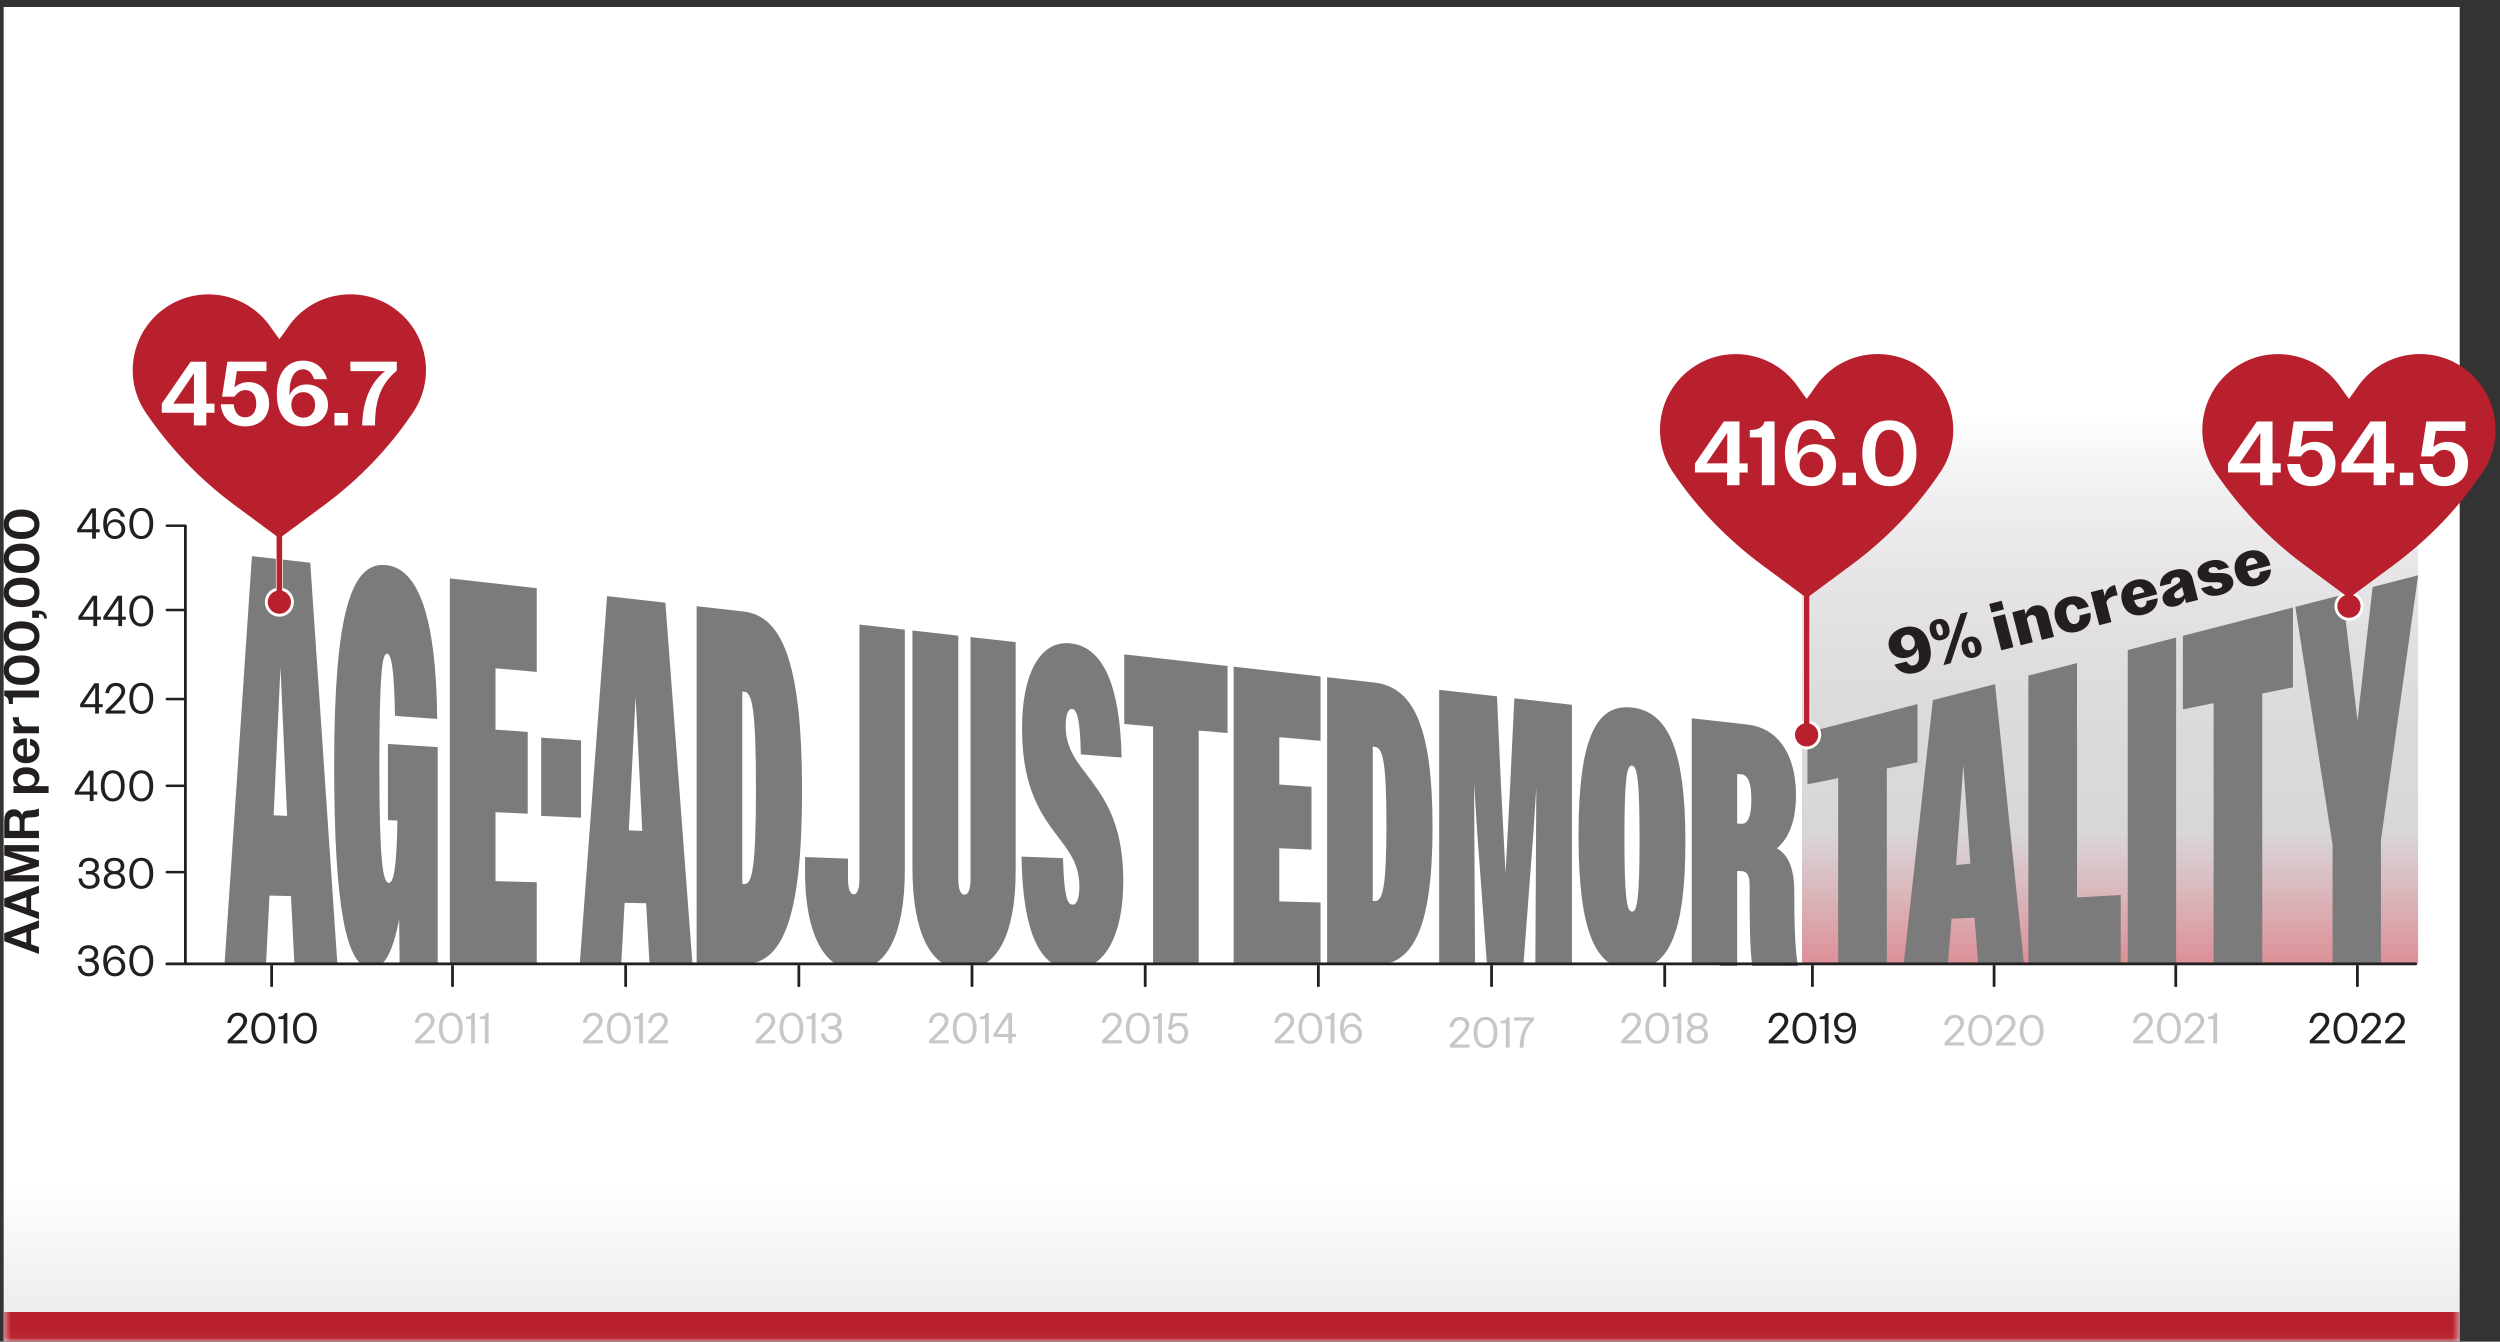 <svg width="341" height="183" viewBox="0 0 341 183" fill="none" xmlns="http://www.w3.org/2000/svg">
<rect x="0" y="0" width="341" height="183" fill="#333333" stroke="none"/>
<mask id="path-1-inside-1_1_9" fill="white">
<path d="M0.5 0.955H335.5V182.955H0.5V0.955Z"/>
</mask>
<path d="M0.5 0.955H335.5V182.955H0.5V0.955Z" fill="url(#paint0_linear_1_9)"/>
<path d="M335.5 182.955V178.955H0.5V182.955V186.955H335.5V182.955Z" fill="#B9202D" mask="url(#path-1-inside-1_1_9)"/>
<path opacity="0.5" d="M329.83 56.44H245.796V131.426H329.83V56.44Z" fill="url(#paint1_linear_1_9)"/>
<path d="M34.362 75.86L42.318 76.756L46.013 131.415L40.153 131.404L39.688 122.221L36.758 122.162L36.293 131.4L30.635 131.389L34.362 75.86ZM37.325 111.208L39.158 111.285L38.258 91.016L37.325 111.208Z" fill="#7C7B7C"/>
<path d="M54.437 125.412C53.603 129.899 52.341 132.114 50.709 132.114C47.245 132.114 45.581 123.89 45.581 104.345C45.581 83.56 47.911 76.537 52.706 77.082C56.968 77.569 59.499 83.813 59.631 98.065L53.873 97.651C53.775 91.466 53.409 89.222 52.809 89.167C52.143 89.109 51.745 91.448 51.745 104.697C51.745 117.946 52.279 120.409 53.043 120.427C53.61 120.442 54.108 118.854 54.21 111.922L52.911 111.867V101.476L59.704 101.908V131.433L54.51 131.426L54.444 125.409L54.437 125.412Z" fill="#7C7B7C"/>
<path d="M61.361 78.897L73.213 80.233V91.649L67.587 91.155V99.525L71.98 99.833V110.985L67.587 110.783V120.189L73.213 120.336V131.459L61.361 131.437V78.897Z" fill="#7C7B7C"/>
<path d="M73.817 100.619L79.249 100.993V111.537L73.817 111.292V100.623V100.619Z" fill="#7C7B7C"/>
<path d="M82.804 81.313L90.76 82.21L94.455 131.499L88.595 131.488L88.13 123.202L85.2 123.143L84.736 131.484L79.077 131.473L82.804 81.317V81.313ZM85.767 113.257L87.6 113.334L86.7 95.038L85.767 113.257Z" fill="#7C7B7C"/>
<path d="M95.022 82.689L101.412 83.41C106.573 83.992 109.401 90.042 109.401 107.917C109.401 125.793 106.57 131.521 101.412 131.51L95.022 131.499V82.689ZM101.247 94.321V120.581L101.514 120.588C102.546 120.618 103.113 118.714 103.113 107.559C103.113 96.403 102.546 94.434 101.514 94.346L101.247 94.324V94.321Z" fill="#7C7B7C"/>
<path d="M109.807 118.923V116.903L115.667 117.115V119.908C115.667 121.236 115.967 121.976 116.464 121.987C116.929 121.997 117.229 121.211 117.229 119.886V85.189L123.422 85.888V118.634C123.422 127.638 120.825 132.267 116.629 132.267C112.433 132.267 109.803 127.348 109.803 118.923H109.807Z" fill="#7C7B7C"/>
<path d="M124.454 118.341V86.001L130.713 86.708V119.9C130.713 121.247 131.012 122.023 131.51 122.034C132.077 122.049 132.377 121.291 132.377 119.952V86.898L138.537 87.59V118.821C138.537 127.619 135.907 132.267 131.481 132.267C127.055 132.267 124.457 127.451 124.457 118.345L124.454 118.341Z" fill="#7C7B7C"/>
<path d="M139.338 116.841L144.997 117.06C145.129 122.071 145.531 123.377 146.295 123.396C146.862 123.41 147.228 122.557 147.228 120.896C147.228 118.191 146.061 116.423 144.631 114.571C142.367 111.545 139.404 108.002 139.404 99.349C139.404 91.887 141.866 87.279 146.061 87.758C150.389 88.252 152.785 93.314 152.986 103.324L147.426 102.903C147.327 97.981 146.892 96.773 146.226 96.711C145.692 96.663 145.359 97.498 145.359 99.038C145.359 101.695 146.526 103.449 147.989 105.334C150.253 108.357 153.216 111.808 153.216 120.16C153.216 127.784 150.586 132.264 146.391 132.264C141.964 132.264 139.499 127.498 139.334 116.837L139.338 116.841Z" fill="#7C7B7C"/>
<path d="M157.28 99.101L153.352 98.757V89.259L167.435 90.844V99.99L163.506 99.646V131.62L157.28 131.609V99.101Z" fill="#7C7B7C"/>
<path d="M168.269 90.935L180.12 92.271V101.048L174.494 100.554V107.01L178.888 107.317V115.896L174.494 115.695V122.953L180.12 123.099V131.649L168.269 131.627V90.939V90.935Z" fill="#7C7B7C"/>
<path d="M181.02 92.374L187.411 93.094C192.572 93.676 195.399 98.57 195.399 112.837C195.399 127.103 192.568 131.671 187.411 131.664L181.02 131.653V92.377V92.374ZM187.246 101.838V122.894L187.513 122.902C188.544 122.931 189.111 121.408 189.111 112.474C189.111 103.54 188.544 101.952 187.513 101.864L187.246 101.842V101.838Z" fill="#7C7B7C"/>
<path d="M196.299 94.094L204.189 94.983L204.724 106.981L205.356 119.099L205.989 107.076L206.556 95.247L214.413 96.132V131.707L209.42 131.7L209.519 113.642L209.552 107.453L209.153 113.62L207.789 131.696L202.829 131.689L201.464 113.181L201.066 106.805L201.098 113.159L201.197 131.685L196.303 131.678V94.097L196.299 94.094Z" fill="#7C7B7C"/>
<path d="M215.31 113.971C215.31 100.795 217.673 95.946 222.6 96.509C227.527 97.073 229.89 102.226 229.89 114.806C229.89 127.385 227.56 132.267 222.6 132.267C217.64 132.267 215.31 127.151 215.31 113.975V113.971ZM223.635 114.447C223.635 106.205 223.302 104.495 222.604 104.433C221.905 104.371 221.572 106.033 221.572 114.33C221.572 122.627 221.905 124.325 222.604 124.344C223.302 124.362 223.635 122.693 223.635 114.447Z" fill="#7C7B7C"/>
<path d="M230.757 97.973L238.38 98.833C242.441 99.291 244.972 102.793 244.972 108.496C244.972 111.9 244.039 114.322 242.375 115.706C244.006 116.676 244.738 118.553 244.738 121.639C244.738 125.687 244.804 129.142 245.239 131.762L239.013 131.751C238.68 129.544 238.648 125.738 238.648 120.757C238.648 119.395 238.282 118.861 237.583 118.828L236.95 118.799V131.744L230.757 131.733V97.97V97.973ZM236.95 105.568V112.324L237.517 112.361C238.384 112.419 238.882 111.468 238.882 109.07C238.882 106.673 238.38 105.692 237.517 105.615L236.95 105.564V105.568Z" fill="#7C7B7C"/>
<path d="M250.727 106.135L246.538 106.97V99.898L261.551 96.037V103.976L257.362 104.81V131.429H250.727V106.135Z" fill="#7C7B7C"/>
<path d="M263.643 95.495L272.126 93.314L276.065 131.426H269.817L269.32 125.174L266.196 125.31L265.699 131.426H259.667L263.643 95.495ZM266.803 117.99L268.757 117.807L267.798 104.312L266.803 117.99Z" fill="#7C7B7C"/>
<path d="M276.669 92.147L283.304 90.441V122.411L289.267 122.074V131.429H276.669V92.147Z" fill="#7C7B7C"/>
<path d="M290.225 88.659L296.824 86.96V131.429H290.225V88.659Z" fill="#7C7B7C"/>
<path d="M301.934 95.913L297.746 96.747V86.722L312.758 82.861V93.753L308.57 94.588V131.426H301.934V95.913Z" fill="#7C7B7C"/>
<path d="M318.153 115.157L313.08 82.777L319.54 81.115L321.563 98.314L323.622 80.065L329.833 78.465L324.76 114.601V131.426H318.161V115.153L318.153 115.157Z" fill="#7C7B7C"/>
<path d="M234.555 131.506H28.924V133.677H234.555V131.506Z" fill="white"/>
<path d="M38.106 68.847V82.129" stroke="white" stroke-width="0.944" stroke-miterlimit="10" stroke-linecap="round"/>
<path d="M36.12 82.129C36.12 83.227 37.009 84.117 38.106 84.117C39.204 84.117 40.093 83.227 40.093 82.129C40.093 81.031 39.204 80.142 38.106 80.142C37.009 80.142 36.12 81.031 36.12 82.129Z" fill="white"/>
<path d="M38.107 68.847V82.129" stroke="#B8202D" stroke-width="0.754" stroke-miterlimit="10" stroke-linecap="round"/>
<path d="M38.106 83.718C38.983 83.718 39.694 83.006 39.694 82.129C39.694 81.252 38.983 80.541 38.106 80.541C37.23 80.541 36.519 81.252 36.519 82.129C36.519 83.006 37.23 83.718 38.106 83.718Z" fill="#B8202D"/>
<path d="M246.425 68.177V100.231" stroke="white" stroke-width="0.944" stroke-miterlimit="10" stroke-linecap="round"/>
<path d="M244.438 100.231C244.438 101.329 245.327 102.219 246.425 102.219C247.522 102.219 248.411 101.329 248.411 100.231C248.411 99.133 247.522 98.244 246.425 98.244C245.327 98.244 244.438 99.133 244.438 100.231Z" fill="white"/>
<path d="M246.425 68.177V100.231" stroke="#B8202D" stroke-width="0.754" stroke-miterlimit="10" stroke-linecap="round"/>
<path d="M246.425 101.82C247.301 101.82 248.012 101.109 248.012 100.231C248.012 99.354 247.301 98.643 246.425 98.643C245.548 98.643 244.837 99.354 244.837 100.231C244.837 101.109 245.548 101.82 246.425 101.82Z" fill="#B8202D"/>
<path d="M320.401 68.177V82.686" stroke="white" stroke-width="0.944" stroke-miterlimit="10" stroke-linecap="round"/>
<path d="M318.415 82.686C318.415 83.784 319.304 84.673 320.401 84.673C321.498 84.673 322.387 83.784 322.387 82.686C322.387 81.588 321.498 80.698 320.401 80.698C319.304 80.698 318.415 81.588 318.415 82.686Z" fill="white"/>
<path d="M320.401 68.177V82.686" stroke="#B8202D" stroke-width="0.754" stroke-miterlimit="10" stroke-linecap="round"/>
<path d="M320.401 84.274C321.278 84.274 321.988 83.563 321.988 82.686C321.988 81.808 321.278 81.097 320.401 81.097C319.524 81.097 318.813 81.808 318.813 82.686C318.813 83.563 319.524 84.274 320.401 84.274Z" fill="#B8202D"/>
<path d="M37.051 134.606V131.645" stroke="#231F20" stroke-width="0.379" stroke-miterlimit="10"/>
<path d="M61.721 134.606V131.645" stroke="#231F20" stroke-width="0.379" stroke-miterlimit="10"/>
<path d="M85.34 134.606V131.645" stroke="#231F20" stroke-width="0.379" stroke-miterlimit="10"/>
<path d="M108.963 134.606V131.645" stroke="#231F20" stroke-width="0.379" stroke-miterlimit="10"/>
<path d="M132.582 134.606V131.645" stroke="#231F20" stroke-width="0.379" stroke-miterlimit="10"/>
<path d="M156.206 134.606V131.645" stroke="#231F20" stroke-width="0.379" stroke-miterlimit="10"/>
<path d="M179.824 134.606V131.645" stroke="#231F20" stroke-width="0.379" stroke-miterlimit="10"/>
<path d="M203.448 134.606V131.645" stroke="#231F20" stroke-width="0.379" stroke-miterlimit="10"/>
<path d="M227.067 134.606V131.645" stroke="#231F20" stroke-width="0.379" stroke-miterlimit="10"/>
<path d="M247.215 134.606V131.645" stroke="#231F20" stroke-width="0.379" stroke-miterlimit="10"/>
<path d="M271.994 134.606V131.645" stroke="#231F20" stroke-width="0.379" stroke-miterlimit="10"/>
<path d="M296.773 134.606V131.645" stroke="#231F20" stroke-width="0.379" stroke-miterlimit="10"/>
<path d="M321.552 134.606V131.645" stroke="#231F20" stroke-width="0.379" stroke-miterlimit="10"/>
<path d="M329.509 131.473H22.753" stroke="#231F20" stroke-width="0.379" stroke-miterlimit="10" stroke-linecap="round"/>
<path d="M31.045 141.908C31.506 141.458 31.879 141.095 32.168 140.799C32.984 139.964 33.185 139.639 33.185 139.265C33.185 138.855 32.885 138.555 32.446 138.555C31.942 138.555 31.631 138.874 31.495 139.525H31.005C31.14 138.607 31.663 138.123 32.461 138.123C33.182 138.123 33.708 138.592 33.708 139.229C33.708 139.737 33.452 140.147 32.512 141.099C32.282 141.33 32.015 141.589 31.7 141.893L33.73 141.882V142.321H31.045V141.908Z" fill="#231F20"/>
<path d="M34.279 140.25C34.279 138.896 34.904 138.12 35.91 138.12C36.916 138.12 37.538 138.896 37.538 140.25C37.538 141.604 36.898 142.376 35.91 142.376C34.922 142.376 34.279 141.597 34.279 140.25ZM37.022 140.25C37.022 139.145 36.602 138.533 35.91 138.533C35.219 138.533 34.791 139.145 34.791 140.25C34.791 141.355 35.212 141.959 35.91 141.959C36.609 141.959 37.022 141.348 37.022 140.25Z" fill="#231F20"/>
<path d="M38.679 139.005H37.977V138.672C38.493 138.661 38.723 138.526 38.851 138.175H39.195V142.318H38.679V139.002V139.005Z" fill="#231F20"/>
<path d="M39.956 140.25C39.956 138.896 40.582 138.12 41.588 138.12C42.594 138.12 43.215 138.896 43.215 140.25C43.215 141.604 42.575 142.376 41.588 142.376C40.6 142.376 39.956 141.597 39.956 140.25ZM42.703 140.25C42.703 139.145 42.283 138.533 41.591 138.533C40.9 138.533 40.472 139.145 40.472 140.25C40.472 141.355 40.893 141.959 41.591 141.959C42.29 141.959 42.703 141.348 42.703 140.25Z" fill="#231F20"/>
<path d="M0.58 128.388V127.286L5.313 125.54V126.561L4.245 126.927V128.801L5.313 129.175V130.123L0.58 128.388ZM3.602 128.578V127.143L3.426 127.206L1.498 127.861L3.426 128.516L3.602 128.578Z" fill="#231F20"/>
<path d="M0.58 123.641V122.539L5.313 120.793V121.814L4.245 122.18V124.054L5.313 124.428V125.376L0.58 123.641ZM3.602 123.831V122.396L3.426 122.459L1.498 123.114L3.426 123.769L3.602 123.831Z" fill="#231F20"/>
<path d="M0.58 120.233V118.821L2.303 118.279L4.073 117.752L2.303 117.225L0.58 116.69V115.278H5.313V116.156H2.947L1.37 116.141L2.947 116.614L5.313 117.364V118.169L2.947 118.919L1.352 119.399L2.947 119.377H5.313V120.23H0.58V120.233Z" fill="#231F20"/>
<path d="M0.58 114.315V111.888C0.58 110.948 1.048 110.388 1.871 110.388C2.446 110.388 2.837 110.699 3.013 111.208C3.1 110.743 3.378 110.567 3.872 110.553C4.527 110.527 4.948 110.424 5.313 110.274V111.303C5.024 111.424 4.659 111.493 3.88 111.504C3.503 111.512 3.345 111.665 3.345 112.024V113.334H5.313V114.315H0.58ZM1.282 113.334H2.683V112.068C2.683 111.621 2.446 111.35 1.988 111.35C1.531 111.35 1.286 111.621 1.286 112.061V113.331L1.282 113.334Z" fill="#231F20"/>
<path d="M1.838 108.166V107.226H2.46C2.007 106.995 1.772 106.611 1.772 106.109C1.772 105.238 2.435 104.656 3.576 104.656C4.717 104.656 5.379 105.246 5.379 106.109C5.379 106.603 5.141 106.995 4.695 107.226H6.63V108.166H1.838ZM3.576 105.582C2.804 105.582 2.413 105.901 2.413 106.406C2.413 106.911 2.804 107.229 3.576 107.229C4.348 107.229 4.739 106.911 4.739 106.406C4.739 105.901 4.34 105.582 3.576 105.582Z" fill="#231F20"/>
<path d="M3.568 104.107C2.427 104.107 1.758 103.397 1.758 102.383C1.758 101.443 2.394 100.715 3.528 100.715H3.664V103.196C4.399 103.17 4.779 102.859 4.779 102.383C4.779 102.003 4.549 101.736 4.092 101.641V100.762C4.911 100.923 5.39 101.538 5.39 102.398C5.39 103.405 4.706 104.107 3.572 104.107H3.568ZM3.203 103.167V101.604C2.643 101.684 2.365 101.97 2.365 102.387C2.365 102.804 2.65 103.083 3.203 103.163V103.167Z" fill="#231F20"/>
<path d="M1.838 100.015V99.075H2.614C2.054 98.852 1.743 98.453 1.743 97.9V97.827H2.595C2.573 97.922 2.57 98.01 2.57 98.105C2.57 98.526 2.76 98.903 3.144 99.079H5.313V100.019H1.838V100.015Z" fill="#231F20"/>
<path d="M1.765 95.133V96.026H1.217C1.202 95.371 1.026 95.071 0.58 94.924V94.189H5.313V95.137H1.765V95.133Z" fill="#231F20"/>
<path d="M2.947 93.42C1.4 93.42 0.5 92.662 0.5 91.411C0.5 90.159 1.4 89.394 2.947 89.394C4.494 89.394 5.387 90.166 5.387 91.411C5.387 92.655 4.48 93.42 2.947 93.42ZM2.947 90.357C1.806 90.357 1.202 90.741 1.202 91.411C1.202 92.081 1.802 92.465 2.947 92.465C4.092 92.465 4.684 92.081 4.684 91.411C4.684 90.741 4.081 90.357 2.947 90.357Z" fill="#231F20"/>
<path d="M2.947 88.776C1.4 88.776 0.5 88.018 0.5 86.766C0.5 85.515 1.4 84.75 2.947 84.75C4.494 84.75 5.387 85.522 5.387 86.766C5.387 88.011 4.48 88.776 2.947 88.776ZM2.947 85.712C1.806 85.712 1.202 86.097 1.202 86.766C1.202 87.436 1.802 87.82 2.947 87.82C4.092 87.82 4.684 87.436 4.684 86.766C4.684 86.097 4.081 85.712 2.947 85.712Z" fill="#231F20"/>
<path d="M6.008 84.384C5.983 83.93 5.76 83.754 5.313 83.754V84.274H4.388V83.293H5.24C5.965 83.293 6.396 83.652 6.396 84.38H6.012L6.008 84.384Z" fill="#231F20"/>
<path d="M2.947 82.817C1.4 82.817 0.5 82.059 0.5 80.808C0.5 79.556 1.4 78.791 2.947 78.791C4.494 78.791 5.387 79.563 5.387 80.808C5.387 82.052 4.48 82.817 2.947 82.817ZM2.947 79.754C1.806 79.754 1.202 80.138 1.202 80.808C1.202 81.478 1.802 81.862 2.947 81.862C4.092 81.862 4.684 81.478 4.684 80.808C4.684 80.138 4.081 79.754 2.947 79.754Z" fill="#231F20"/>
<path d="M2.947 78.169C1.4 78.169 0.5 77.411 0.5 76.16C0.5 74.908 1.4 74.143 2.947 74.143C4.494 74.143 5.387 74.915 5.387 76.16C5.387 77.404 4.48 78.169 2.947 78.169ZM2.947 75.106C1.806 75.106 1.202 75.49 1.202 76.16C1.202 76.829 1.802 77.214 2.947 77.214C4.092 77.214 4.684 76.829 4.684 76.16C4.684 75.49 4.081 75.106 2.947 75.106Z" fill="#231F20"/>
<path d="M2.947 73.524C1.4 73.524 0.5 72.767 0.5 71.515C0.5 70.263 1.4 69.498 2.947 69.498C4.494 69.498 5.387 70.271 5.387 71.515C5.387 72.76 4.48 73.524 2.947 73.524ZM2.947 70.461C1.806 70.461 1.202 70.845 1.202 71.515C1.202 72.185 1.802 72.569 2.947 72.569C4.092 72.569 4.684 72.185 4.684 71.515C4.684 70.845 4.081 70.461 2.947 70.461Z" fill="#231F20"/>
<path d="M12.568 72.609H10.527V72.189L12.462 69.334H13.084V72.181H13.6V72.606H13.084V73.477H12.568V72.606V72.609ZM12.572 72.185L12.579 69.912L11.058 72.185H12.572Z" fill="#231F20"/>
<path d="M14.076 71.468C14.076 70.124 14.657 69.279 15.619 69.279C16.322 69.279 16.816 69.704 17.039 70.479H16.512C16.34 69.971 16.04 69.692 15.619 69.692C14.976 69.692 14.515 70.355 14.591 71.669C14.716 71.178 15.166 70.827 15.733 70.827C16.497 70.827 17.083 71.391 17.083 72.181C17.083 72.972 16.468 73.532 15.663 73.532C14.742 73.532 14.079 72.829 14.079 71.468H14.076ZM16.567 72.159C16.567 71.566 16.157 71.208 15.649 71.208C15.14 71.208 14.727 71.57 14.727 72.159C14.727 72.749 15.137 73.111 15.649 73.111C16.161 73.111 16.567 72.749 16.567 72.159Z" fill="#231F20"/>
<path d="M17.642 71.409C17.642 70.055 18.268 69.279 19.273 69.279C20.279 69.279 20.901 70.055 20.901 71.409C20.901 72.763 20.261 73.535 19.273 73.535C18.286 73.535 17.642 72.756 17.642 71.409ZM20.389 71.409C20.389 70.304 19.969 69.692 19.277 69.692C18.586 69.692 18.158 70.304 18.158 71.409C18.158 72.514 18.578 73.118 19.277 73.118C19.976 73.118 20.389 72.507 20.389 71.409Z" fill="#231F20"/>
<path d="M12.733 84.537H10.692V84.117L12.627 81.262H13.249V84.109H13.765V84.534H13.249V85.405H12.733V84.534V84.537ZM12.741 84.113L12.748 81.84L11.226 84.113H12.741Z" fill="#231F20"/>
<path d="M16.135 84.537H14.094V84.117L16.029 81.262H16.651V84.109H17.167V84.534H16.651V85.405H16.135V84.534V84.537ZM16.139 84.113L16.146 81.84L14.624 84.113H16.139Z" fill="#231F20"/>
<path d="M17.642 83.337C17.642 81.983 18.268 81.207 19.274 81.207C20.28 81.207 20.902 81.983 20.902 83.337C20.902 84.691 20.262 85.463 19.274 85.463C18.286 85.463 17.642 84.684 17.642 83.337ZM20.386 83.337C20.386 82.232 19.965 81.62 19.274 81.62C18.583 81.62 18.155 82.232 18.155 83.337C18.155 84.442 18.575 85.046 19.274 85.046C19.973 85.046 20.386 84.435 20.386 83.337Z" fill="#231F20"/>
<path d="M12.975 96.469H10.934V96.048L12.869 93.193H13.491V96.041H14.007V96.465H13.491V97.336H12.975V96.465V96.469ZM12.982 96.041L12.99 93.768L11.468 96.041H12.982Z" fill="#231F20"/>
<path d="M14.409 96.923C14.87 96.473 15.243 96.11 15.532 95.814C16.348 94.979 16.549 94.654 16.549 94.28C16.549 93.87 16.249 93.57 15.81 93.57C15.306 93.57 14.995 93.889 14.859 94.54H14.369C14.504 93.621 15.027 93.138 15.825 93.138C16.546 93.138 17.072 93.607 17.072 94.244C17.072 94.752 16.816 95.162 15.876 96.114C15.646 96.345 15.379 96.604 15.064 96.908L17.094 96.897V97.336H14.409V96.923Z" fill="#231F20"/>
<path d="M17.643 95.265C17.643 93.911 18.268 93.135 19.274 93.135C20.28 93.135 20.902 93.911 20.902 95.265C20.902 96.619 20.262 97.391 19.274 97.391C18.287 97.391 17.643 96.612 17.643 95.265ZM20.39 95.265C20.39 94.159 19.969 93.548 19.278 93.548C18.587 93.548 18.159 94.159 18.159 95.265C18.159 96.37 18.579 96.974 19.278 96.974C19.977 96.974 20.39 96.363 20.39 95.265Z" fill="#231F20"/>
<path d="M12.243 108.397H10.202V107.976L12.137 105.121H12.759V107.969H13.274V108.393H12.759V109.264H12.243V108.393V108.397ZM12.247 107.969L12.254 105.696L10.732 107.969H12.247Z" fill="#231F20"/>
<path d="M13.75 107.196C13.75 105.842 14.376 105.066 15.382 105.066C16.388 105.066 17.009 105.842 17.009 107.196C17.009 108.551 16.369 109.323 15.382 109.323C14.394 109.323 13.75 108.543 13.75 107.196ZM16.497 107.196C16.497 106.091 16.077 105.48 15.385 105.48C14.694 105.48 14.266 106.091 14.266 107.196C14.266 108.302 14.687 108.906 15.385 108.906C16.084 108.906 16.497 108.294 16.497 107.196Z" fill="#231F20"/>
<path d="M17.642 107.196C17.642 105.842 18.267 105.066 19.273 105.066C20.279 105.066 20.901 105.842 20.901 107.196C20.901 108.551 20.261 109.323 19.273 109.323C18.286 109.323 17.642 108.543 17.642 107.196ZM20.385 107.196C20.385 106.091 19.965 105.48 19.273 105.48C18.582 105.48 18.154 106.091 18.154 107.196C18.154 108.302 18.575 108.906 19.273 108.906C19.972 108.906 20.385 108.294 20.385 107.196Z" fill="#231F20"/>
<path d="M10.692 119.827H11.194C11.292 120.497 11.625 120.815 12.188 120.815C12.723 120.815 13.059 120.526 13.059 120.021C13.059 119.516 12.744 119.256 12.218 119.256H11.72V118.813H12.207C12.679 118.813 12.971 118.546 12.971 118.125C12.971 117.704 12.653 117.426 12.166 117.426C11.629 117.426 11.332 117.715 11.248 118.25H10.747C10.831 117.47 11.351 116.994 12.166 116.994C12.935 116.994 13.487 117.404 13.487 118.085C13.487 118.535 13.249 118.872 12.843 119.015C13.333 119.157 13.589 119.523 13.589 120.043C13.589 120.782 12.993 121.244 12.192 121.244C11.391 121.244 10.784 120.753 10.696 119.823L10.692 119.827Z" fill="#231F20"/>
<path d="M14.153 120.065C14.153 119.545 14.467 119.205 14.917 119.048C14.533 118.905 14.255 118.568 14.255 118.111C14.255 117.419 14.793 116.998 15.605 116.998C16.417 116.998 16.958 117.419 16.958 118.111C16.958 118.568 16.68 118.905 16.296 119.048C16.746 119.209 17.061 119.545 17.061 120.065C17.061 120.804 16.476 121.247 15.605 121.247C14.734 121.247 14.156 120.804 14.156 120.065H14.153ZM16.541 120.028C16.541 119.531 16.168 119.234 15.601 119.234C15.034 119.234 14.665 119.531 14.665 120.028C14.665 120.526 15.038 120.834 15.601 120.834C16.165 120.834 16.541 120.53 16.541 120.028ZM16.461 118.122C16.461 117.682 16.124 117.412 15.601 117.412C15.078 117.412 14.749 117.682 14.749 118.122C14.749 118.561 15.082 118.821 15.601 118.821C16.121 118.821 16.461 118.553 16.461 118.122Z" fill="#231F20"/>
<path d="M17.642 119.124C17.642 117.77 18.268 116.994 19.274 116.994C20.28 116.994 20.902 117.77 20.902 119.124C20.902 120.479 20.262 121.251 19.274 121.251C18.286 121.251 17.642 120.471 17.642 119.124ZM20.386 119.124C20.386 118.019 19.965 117.408 19.274 117.408C18.583 117.408 18.155 118.019 18.155 119.124C18.155 120.23 18.575 120.834 19.274 120.834C19.973 120.834 20.386 120.222 20.386 119.124Z" fill="#231F20"/>
<path d="M10.598 131.755H11.099C11.198 132.425 11.531 132.743 12.094 132.743C12.628 132.743 12.965 132.454 12.965 131.949C12.965 131.444 12.65 131.184 12.123 131.184H11.626V130.741H12.112C12.584 130.741 12.877 130.474 12.877 130.053C12.877 129.632 12.559 129.354 12.072 129.354C11.534 129.354 11.238 129.643 11.154 130.178H10.653C10.737 129.398 11.256 128.922 12.072 128.922C12.84 128.922 13.393 129.332 13.393 130.013C13.393 130.463 13.155 130.8 12.749 130.942C13.239 131.085 13.495 131.451 13.495 131.971C13.495 132.71 12.899 133.171 12.098 133.171C11.297 133.171 10.689 132.681 10.602 131.751L10.598 131.755Z" fill="#231F20"/>
<path d="M14.077 131.111C14.077 129.768 14.659 128.922 15.621 128.922C16.323 128.922 16.817 129.347 17.04 130.123H16.513C16.341 129.614 16.041 129.336 15.621 129.336C14.977 129.336 14.516 129.998 14.593 131.312C14.717 130.822 15.167 130.47 15.734 130.47C16.498 130.47 17.084 131.034 17.084 131.825C17.084 132.615 16.469 133.175 15.665 133.175C14.743 133.175 14.081 132.472 14.081 131.111H14.077ZM16.568 131.803C16.568 131.21 16.158 130.851 15.65 130.851C15.141 130.851 14.728 131.213 14.728 131.803C14.728 132.392 15.138 132.754 15.65 132.754C16.162 132.754 16.568 132.392 16.568 131.803Z" fill="#231F20"/>
<path d="M17.643 131.052C17.643 129.698 18.269 128.922 19.275 128.922C20.281 128.922 20.902 129.698 20.902 131.052C20.902 132.406 20.262 133.179 19.275 133.179C18.287 133.179 17.643 132.399 17.643 131.052ZM20.387 131.052C20.387 129.947 19.966 129.336 19.275 129.336C18.583 129.336 18.155 129.947 18.155 131.052C18.155 132.158 18.576 132.762 19.275 132.762C19.973 132.762 20.387 132.15 20.387 131.052Z" fill="#231F20"/>
<path d="M56.622 141.908C57.083 141.458 57.456 141.095 57.745 140.799C58.561 139.964 58.762 139.639 58.762 139.265C58.762 138.855 58.462 138.555 58.023 138.555C57.518 138.555 57.207 138.874 57.072 139.525H56.582C56.717 138.607 57.24 138.123 58.038 138.123C58.758 138.123 59.285 138.592 59.285 139.229C59.285 139.737 59.029 140.147 58.089 141.099C57.858 141.33 57.591 141.589 57.277 141.893L59.307 141.882V142.321H56.622V141.908Z" fill="#C8C7C7"/>
<path d="M59.859 140.25C59.859 138.896 60.485 138.12 61.491 138.12C62.496 138.12 63.118 138.896 63.118 140.25C63.118 141.604 62.478 142.376 61.491 142.376C60.503 142.376 59.859 141.597 59.859 140.25ZM62.603 140.25C62.603 139.145 62.182 138.533 61.491 138.533C60.799 138.533 60.371 139.145 60.371 140.25C60.371 141.355 60.792 141.959 61.491 141.959C62.189 141.959 62.603 141.348 62.603 140.25Z" fill="#C8C7C7"/>
<path d="M64.26 139.005H63.557V138.672C64.073 138.661 64.304 138.526 64.432 138.175H64.776V142.318H64.26V139.002V139.005Z" fill="#C8C7C7"/>
<path d="M66.136 139.005H65.434V138.672C65.95 138.661 66.18 138.526 66.308 138.175H66.652V142.318H66.136V139.002V139.005Z" fill="#C8C7C7"/>
<path d="M79.541 141.908C80.002 141.458 80.375 141.095 80.664 140.799C81.48 139.964 81.681 139.639 81.681 139.265C81.681 138.855 81.381 138.555 80.942 138.555C80.438 138.555 80.127 138.874 79.991 139.525H79.501C79.636 138.607 80.159 138.123 80.957 138.123C81.677 138.123 82.204 138.592 82.204 139.229C82.204 139.737 81.948 140.147 81.008 141.099C80.778 141.33 80.511 141.589 80.196 141.893L82.226 141.882V142.321H79.541V141.908Z" fill="#C8C7C7"/>
<path d="M82.778 140.25C82.778 138.896 83.404 138.12 84.41 138.12C85.416 138.12 86.038 138.896 86.038 140.25C86.038 141.604 85.398 142.376 84.41 142.376C83.422 142.376 82.778 141.597 82.778 140.25ZM85.522 140.25C85.522 139.145 85.101 138.533 84.41 138.533C83.719 138.533 83.291 139.145 83.291 140.25C83.291 141.355 83.711 141.959 84.41 141.959C85.109 141.959 85.522 141.348 85.522 140.25Z" fill="#C8C7C7"/>
<path d="M87.179 139.005H86.477V138.672C86.993 138.661 87.223 138.526 87.351 138.175H87.695V142.318H87.179V139.002V139.005Z" fill="#C8C7C7"/>
<path d="M88.438 141.908C88.898 141.458 89.272 141.095 89.561 140.799C90.376 139.964 90.578 139.639 90.578 139.265C90.578 138.855 90.278 138.555 89.839 138.555C89.334 138.555 89.023 138.874 88.888 139.525H88.397C88.533 138.606 89.056 138.123 89.853 138.123C90.574 138.123 91.101 138.592 91.101 139.229C91.101 139.737 90.845 140.147 89.904 141.099C89.674 141.33 89.407 141.589 89.092 141.893L91.123 141.882V142.321H88.438V141.908Z" fill="#C8C7C7"/>
<path d="M103.081 141.908C103.542 141.458 103.915 141.095 104.204 140.799C105.02 139.964 105.221 139.639 105.221 139.265C105.221 138.855 104.921 138.555 104.482 138.555C103.977 138.555 103.666 138.874 103.531 139.525H103.041C103.176 138.607 103.699 138.123 104.497 138.123C105.217 138.123 105.744 138.592 105.744 139.229C105.744 139.737 105.488 140.147 104.548 141.099C104.318 141.33 104.051 141.589 103.736 141.893L105.766 141.882V142.321H103.081V141.908Z" fill="#C8C7C7"/>
<path d="M106.318 140.25C106.318 138.896 106.944 138.12 107.95 138.12C108.956 138.12 109.578 138.896 109.578 140.25C109.578 141.604 108.937 142.376 107.95 142.376C106.962 142.376 106.318 141.597 106.318 140.25ZM109.062 140.25C109.062 139.145 108.641 138.533 107.95 138.533C107.258 138.533 106.83 139.145 106.83 140.25C106.83 141.355 107.251 141.959 107.95 141.959C108.648 141.959 109.062 141.348 109.062 140.25Z" fill="#C8C7C7"/>
<path d="M110.719 139.005H110.017V138.672C110.532 138.661 110.763 138.526 110.891 138.175H111.235V142.318H110.719V139.002V139.005Z" fill="#C8C7C7"/>
<path d="M111.959 140.953H112.46C112.559 141.622 112.892 141.941 113.455 141.941C113.989 141.941 114.326 141.652 114.326 141.147C114.326 140.641 114.011 140.382 113.484 140.382H112.987V139.939H113.473C113.945 139.939 114.238 139.672 114.238 139.251C114.238 138.83 113.92 138.552 113.433 138.552C112.895 138.552 112.599 138.841 112.515 139.375H112.014C112.098 138.596 112.617 138.12 113.433 138.12C114.201 138.12 114.754 138.53 114.754 139.21C114.754 139.661 114.516 139.997 114.11 140.14C114.6 140.283 114.856 140.649 114.856 141.168C114.856 141.908 114.26 142.369 113.459 142.369C112.658 142.369 112.05 141.879 111.963 140.949L111.959 140.953Z" fill="#C8C7C7"/>
<path d="M126.722 141.908C127.183 141.458 127.556 141.095 127.845 140.799C128.661 139.964 128.862 139.639 128.862 139.265C128.862 138.855 128.562 138.555 128.123 138.555C127.618 138.555 127.307 138.874 127.172 139.525H126.682C126.817 138.607 127.34 138.123 128.138 138.123C128.858 138.123 129.385 138.592 129.385 139.229C129.385 139.737 129.129 140.147 128.189 141.099C127.959 141.33 127.691 141.589 127.377 141.893L129.407 141.882V142.321H126.722V141.908Z" fill="#C8C7C7"/>
<path d="M129.959 140.25C129.959 138.896 130.585 138.12 131.591 138.12C132.597 138.12 133.219 138.896 133.219 140.25C133.219 141.604 132.578 142.376 131.591 142.376C130.603 142.376 129.959 141.597 129.959 140.25ZM132.703 140.25C132.703 139.145 132.282 138.533 131.591 138.533C130.899 138.533 130.472 139.145 130.472 140.25C130.472 141.355 130.892 141.959 131.591 141.959C132.29 141.959 132.703 141.348 132.703 140.25Z" fill="#C8C7C7"/>
<path d="M134.36 139.005H133.658V138.672C134.173 138.661 134.404 138.526 134.532 138.175H134.876V142.318H134.36V139.002V139.005Z" fill="#C8C7C7"/>
<path d="M137.531 141.45H135.49V141.029L137.425 138.175H138.047V141.022H138.563V141.447H138.047V142.318H137.531V141.447V141.45ZM137.535 141.026L137.542 138.753L136.021 141.026H137.535Z" fill="#C8C7C7"/>
<path d="M150.328 141.908C150.789 141.458 151.162 141.095 151.451 140.799C152.267 139.964 152.468 139.639 152.468 139.265C152.468 138.855 152.168 138.555 151.729 138.555C151.224 138.555 150.914 138.874 150.778 139.525H150.288C150.423 138.607 150.946 138.123 151.744 138.123C152.464 138.123 152.991 138.592 152.991 139.229C152.991 139.737 152.735 140.147 151.795 141.099C151.565 141.33 151.298 141.589 150.983 141.893L153.013 141.882V142.321H150.328V141.908Z" fill="#C8C7C7"/>
<path d="M153.562 140.25C153.562 138.896 154.187 138.12 155.193 138.12C156.199 138.12 156.821 138.896 156.821 140.25C156.821 141.604 156.181 142.376 155.193 142.376C154.205 142.376 153.562 141.597 153.562 140.25ZM156.309 140.25C156.309 139.145 155.888 138.533 155.197 138.533C154.505 138.533 154.077 139.145 154.077 140.25C154.077 141.355 154.498 141.959 155.197 141.959C155.895 141.959 156.309 141.348 156.309 140.25Z" fill="#C8C7C7"/>
<path d="M157.962 139.005H157.26V138.672C157.776 138.661 158.006 138.526 158.134 138.175H158.478V142.318H157.962V139.002V139.005Z" fill="#C8C7C7"/>
<path d="M159.261 140.978H159.78C159.846 141.63 160.193 141.944 160.68 141.944C161.229 141.944 161.562 141.524 161.562 140.927C161.562 140.33 161.254 139.92 160.717 139.92C160.332 139.92 160.058 140.122 159.853 140.429H159.337L159.685 138.178H161.909V138.617H160.069L159.879 139.88C160.117 139.642 160.442 139.5 160.782 139.5C161.503 139.5 162.077 140.045 162.077 140.927C162.077 141.809 161.481 142.376 160.676 142.376C159.872 142.376 159.323 141.813 159.257 140.978H159.261Z" fill="#C8C7C7"/>
<path d="M173.866 141.908C174.327 141.458 174.7 141.095 174.989 140.799C175.805 139.964 176.006 139.639 176.006 139.265C176.006 138.855 175.702 138.555 175.267 138.555C174.762 138.555 174.451 138.874 174.316 139.525H173.826C173.961 138.607 174.484 138.123 175.282 138.123C176.002 138.123 176.529 138.592 176.529 139.229C176.529 139.737 176.273 140.147 175.333 141.099C175.103 141.33 174.835 141.589 174.521 141.893L176.551 141.882V142.321H173.866V141.908Z" fill="#C8C7C7"/>
<path d="M177.103 140.25C177.103 138.896 177.729 138.12 178.735 138.12C179.741 138.12 180.363 138.896 180.363 140.25C180.363 141.604 179.722 142.376 178.735 142.376C177.747 142.376 177.103 141.597 177.103 140.25ZM179.847 140.25C179.847 139.145 179.426 138.533 178.735 138.533C178.043 138.533 177.615 139.145 177.615 140.25C177.615 141.355 178.036 141.959 178.735 141.959C179.433 141.959 179.847 141.348 179.847 140.25Z" fill="#C8C7C7"/>
<path d="M181.504 139.005H180.802V138.672C181.317 138.661 181.548 138.526 181.676 138.175H182.02V142.318H181.504V139.002V139.005Z" fill="#C8C7C7"/>
<path d="M182.78 140.308C182.78 138.965 183.358 138.12 184.324 138.12C185.026 138.12 185.52 138.544 185.743 139.32H185.216C185.045 138.811 184.745 138.533 184.324 138.533C183.68 138.533 183.219 139.196 183.296 140.51C183.42 140.019 183.87 139.668 184.437 139.668C185.202 139.668 185.787 140.232 185.787 141.022C185.787 141.813 185.173 142.373 184.368 142.373C183.446 142.373 182.784 141.67 182.784 140.308H182.78ZM185.271 141C185.271 140.407 184.862 140.049 184.353 140.049C183.845 140.049 183.431 140.411 183.431 141C183.431 141.589 183.841 141.952 184.353 141.952C184.865 141.952 185.271 141.589 185.271 141Z" fill="#C8C7C7"/>
<path d="M197.759 142.486C198.22 142.036 198.593 141.674 198.882 141.377C199.698 140.543 199.899 140.217 199.899 139.844C199.899 139.434 199.595 139.134 199.16 139.134C198.655 139.134 198.344 139.452 198.209 140.103H197.719C197.854 139.185 198.377 138.702 199.175 138.702C199.895 138.702 200.422 139.17 200.422 139.807C200.422 140.316 200.166 140.726 199.226 141.677C198.995 141.908 198.728 142.168 198.414 142.471L200.444 142.46V142.9H197.759V142.486Z" fill="#C8C7C7"/>
<path d="M200.996 140.828C200.996 139.474 201.622 138.698 202.628 138.698C203.634 138.698 204.255 139.474 204.255 140.828C204.255 142.182 203.615 142.955 202.628 142.955C201.64 142.955 200.996 142.175 200.996 140.828ZM203.74 140.828C203.74 139.723 203.319 139.112 202.628 139.112C201.936 139.112 201.508 139.723 201.508 140.828C201.508 141.933 201.929 142.537 202.628 142.537C203.326 142.537 203.74 141.926 203.74 140.828Z" fill="#C8C7C7"/>
<path d="M205.397 139.584H204.694V139.251C205.21 139.24 205.441 139.104 205.569 138.753H205.913V142.896H205.397V139.58V139.584Z" fill="#C8C7C7"/>
<path d="M208.685 139.196H206.519V138.757H209.241V139.167C208.198 140.078 207.822 141.209 207.822 142.903H207.284C207.32 141.319 207.734 140.034 208.685 139.199V139.196Z" fill="#C8C7C7"/>
<path d="M221.171 141.908C221.632 141.458 222.005 141.095 222.294 140.799C223.109 139.964 223.311 139.639 223.311 139.265C223.311 138.855 223.007 138.555 222.572 138.555C222.067 138.555 221.756 138.874 221.621 139.525H221.13C221.266 138.607 221.789 138.123 222.586 138.123C223.307 138.123 223.834 138.592 223.834 139.229C223.834 139.737 223.578 140.147 222.638 141.099C222.407 141.33 222.14 141.589 221.825 141.893L223.856 141.882V142.321H221.171V141.908Z" fill="#C8C7C7"/>
<path d="M224.408 140.25C224.408 138.896 225.033 138.12 226.039 138.12C227.045 138.12 227.667 138.896 227.667 140.25C227.667 141.604 227.027 142.376 226.039 142.376C225.052 142.376 224.408 141.597 224.408 140.25ZM227.151 140.25C227.151 139.145 226.731 138.533 226.039 138.533C225.348 138.533 224.92 139.145 224.92 140.25C224.92 141.355 225.341 141.959 226.039 141.959C226.738 141.959 227.151 141.348 227.151 140.25Z" fill="#C8C7C7"/>
<path d="M228.809 139.005H228.106V138.672C228.622 138.661 228.852 138.526 228.98 138.175H229.324V142.318H228.809V139.002V139.005Z" fill="#C8C7C7"/>
<path d="M230.067 141.19C230.067 140.671 230.382 140.33 230.831 140.173C230.447 140.03 230.169 139.694 230.169 139.236C230.169 138.544 230.707 138.123 231.519 138.123C232.331 138.123 232.873 138.544 232.873 139.236C232.873 139.694 232.595 140.03 232.211 140.173C232.66 140.334 232.975 140.671 232.975 141.19C232.975 141.93 232.39 142.373 231.519 142.373C230.649 142.373 230.071 141.93 230.071 141.19H230.067ZM232.459 141.154C232.459 140.656 232.086 140.36 231.519 140.36C230.952 140.36 230.583 140.656 230.583 141.154C230.583 141.652 230.956 141.959 231.519 141.959C232.082 141.959 232.459 141.655 232.459 141.154ZM232.375 139.251C232.375 138.811 232.039 138.541 231.519 138.541C231 138.541 230.667 138.811 230.667 139.251C230.667 139.69 231 139.95 231.519 139.95C232.039 139.95 232.375 139.683 232.375 139.251Z" fill="#C8C7C7"/>
<path d="M315.052 141.908C315.513 141.458 315.886 141.095 316.175 140.799C316.991 139.964 317.192 139.639 317.192 139.265C317.192 138.855 316.888 138.555 316.453 138.555C315.952 138.555 315.637 138.874 315.502 139.525H315.012C315.147 138.607 315.666 138.123 316.468 138.123C317.188 138.123 317.715 138.592 317.715 139.229C317.715 139.737 317.459 140.147 316.519 141.099C316.288 141.33 316.021 141.589 315.707 141.893L317.737 141.882V142.321H315.052V141.908Z" fill="#231F20"/>
<path d="M318.289 140.25C318.289 138.896 318.915 138.12 319.921 138.12C320.926 138.12 321.548 138.896 321.548 140.25C321.548 141.604 320.908 142.376 319.921 142.376C318.933 142.376 318.289 141.597 318.289 140.25ZM321.033 140.25C321.033 139.145 320.612 138.533 319.921 138.533C319.229 138.533 318.801 139.145 318.801 140.25C318.801 141.355 319.222 141.959 319.921 141.959C320.619 141.959 321.033 141.348 321.033 140.25Z" fill="#231F20"/>
<path d="M322.075 141.908C322.536 141.458 322.909 141.095 323.198 140.799C324.014 139.964 324.215 139.639 324.215 139.265C324.215 138.855 323.911 138.555 323.476 138.555C322.975 138.555 322.66 138.874 322.525 139.525H322.035C322.17 138.606 322.689 138.123 323.49 138.123C324.211 138.123 324.738 138.592 324.738 139.229C324.738 139.737 324.482 140.147 323.542 141.099C323.311 141.33 323.044 141.589 322.73 141.893L324.76 141.882V142.321H322.075V141.908Z" fill="#231F20"/>
<path d="M325.349 141.908C325.81 141.458 326.183 141.095 326.472 140.799C327.288 139.964 327.489 139.639 327.489 139.265C327.489 138.855 327.185 138.555 326.75 138.555C326.245 138.555 325.934 138.874 325.799 139.525H325.309C325.444 138.606 325.967 138.123 326.765 138.123C327.485 138.123 328.012 138.592 328.012 139.229C328.012 139.737 327.756 140.147 326.816 141.099C326.586 141.33 326.318 141.589 326.004 141.893L328.034 141.882V142.321H325.349V141.908Z" fill="#231F20"/>
<path d="M241.257 141.908C241.718 141.458 242.091 141.095 242.38 140.799C243.196 139.964 243.397 139.639 243.397 139.265C243.397 138.855 243.094 138.555 242.658 138.555C242.157 138.555 241.843 138.874 241.707 139.525H241.217C241.352 138.607 241.872 138.123 242.673 138.123C243.394 138.123 243.92 138.592 243.92 139.229C243.92 139.738 243.664 140.147 242.724 141.099C242.494 141.33 242.227 141.589 241.912 141.893L243.942 141.882V142.321H241.257V141.908Z" fill="#231F20"/>
<path d="M244.495 140.25C244.495 138.896 245.12 138.12 246.126 138.12C247.132 138.12 247.754 138.896 247.754 140.25C247.754 141.604 247.114 142.376 246.126 142.376C245.138 142.376 244.495 141.597 244.495 140.25ZM247.238 140.25C247.238 139.145 246.817 138.533 246.126 138.533C245.435 138.533 245.007 139.145 245.007 140.25C245.007 141.355 245.427 141.959 246.126 141.959C246.825 141.959 247.238 141.348 247.238 140.25Z" fill="#231F20"/>
<path d="M248.895 139.006H248.193V138.672C248.709 138.661 248.939 138.526 249.067 138.175H249.411V142.318H248.895V139.002V139.006Z" fill="#231F20"/>
<path d="M250.201 141.172H250.727C250.899 141.681 251.199 141.959 251.62 141.959C252.271 141.959 252.732 141.289 252.648 139.964C252.534 140.462 252.081 140.825 251.507 140.825C250.742 140.825 250.157 140.261 250.157 139.47C250.157 138.68 250.771 138.12 251.576 138.12C252.505 138.12 253.16 138.823 253.16 140.184C253.16 141.546 252.582 142.373 251.616 142.373C250.918 142.373 250.42 141.948 250.197 141.172H250.201ZM252.516 139.492C252.516 138.899 252.106 138.541 251.594 138.541C251.082 138.541 250.676 138.903 250.676 139.492C250.676 140.082 251.086 140.44 251.594 140.44C252.103 140.44 252.516 140.085 252.516 139.492Z" fill="#231F20"/>
<path d="M265.231 142.197C265.692 141.747 266.065 141.384 266.354 141.088C267.169 140.253 267.371 139.928 267.371 139.554C267.371 139.144 267.067 138.844 266.632 138.844C266.131 138.844 265.816 139.163 265.681 139.814H265.19C265.326 138.896 265.845 138.412 266.646 138.412C267.367 138.412 267.894 138.881 267.894 139.518C267.894 140.027 267.638 140.436 266.698 141.388C266.467 141.619 266.2 141.879 265.886 142.182L267.916 142.171V142.611H265.231V142.197Z" fill="#C8C7C7"/>
<path d="M268.468 140.539C268.468 139.185 269.093 138.409 270.099 138.409C271.105 138.409 271.727 139.185 271.727 140.539C271.727 141.893 271.087 142.665 270.099 142.665C269.112 142.665 268.468 141.886 268.468 140.539ZM271.211 140.539C271.211 139.434 270.791 138.822 270.099 138.822C269.408 138.822 268.98 139.434 268.98 140.539C268.98 141.644 269.401 142.248 270.099 142.248C270.798 142.248 271.211 141.637 271.211 140.539Z" fill="#C8C7C7"/>
<path d="M272.254 142.197C272.715 141.747 273.088 141.384 273.377 141.088C274.192 140.254 274.394 139.928 274.394 139.554C274.394 139.145 274.09 138.844 273.655 138.844C273.154 138.844 272.839 139.163 272.704 139.814H272.213C272.349 138.896 272.868 138.413 273.669 138.413C274.39 138.413 274.917 138.881 274.917 139.518C274.917 140.027 274.661 140.437 273.721 141.388C273.49 141.619 273.223 141.879 272.908 142.182L274.939 142.171V142.611H272.254V142.197Z" fill="#C8C7C7"/>
<path d="M275.488 140.539C275.488 139.185 276.113 138.409 277.119 138.409C278.125 138.409 278.747 139.185 278.747 140.539C278.747 141.893 278.107 142.665 277.119 142.665C276.132 142.665 275.488 141.886 275.488 140.539ZM278.235 140.539C278.235 139.434 277.814 138.822 277.123 138.822C276.431 138.822 276.003 139.434 276.003 140.539C276.003 141.644 276.424 142.248 277.123 142.248C277.821 142.248 278.235 141.637 278.235 140.539Z" fill="#C8C7C7"/>
<path d="M290.976 141.908C291.437 141.458 291.81 141.095 292.099 140.799C292.915 139.964 293.116 139.639 293.116 139.265C293.116 138.855 292.812 138.555 292.377 138.555C291.872 138.555 291.561 138.874 291.426 139.525H290.936C291.071 138.607 291.594 138.123 292.392 138.123C293.112 138.123 293.639 138.592 293.639 139.229C293.639 139.737 293.383 140.147 292.443 141.099C292.212 141.33 291.945 141.589 291.631 141.893L293.661 141.882V142.321H290.976V141.908Z" fill="#C8C7C7"/>
<path d="M294.209 140.25C294.209 138.896 294.835 138.12 295.841 138.12C296.847 138.12 297.469 138.896 297.469 140.25C297.469 141.604 296.829 142.376 295.841 142.376C294.853 142.376 294.209 141.597 294.209 140.25ZM296.957 140.25C296.957 139.145 296.536 138.533 295.845 138.533C295.153 138.533 294.725 139.145 294.725 140.25C294.725 141.355 295.146 141.959 295.845 141.959C296.543 141.959 296.957 141.348 296.957 140.25Z" fill="#C8C7C7"/>
<path d="M297.996 141.908C298.457 141.458 298.83 141.095 299.119 140.799C299.935 139.964 300.136 139.639 300.136 139.265C300.136 138.855 299.832 138.555 299.397 138.555C298.892 138.555 298.581 138.874 298.446 139.525H297.956C298.091 138.606 298.614 138.123 299.411 138.123C300.132 138.123 300.659 138.592 300.659 139.229C300.659 139.737 300.403 140.147 299.463 141.099C299.232 141.33 298.965 141.589 298.651 141.893L300.681 141.882V142.321H297.996V141.908Z" fill="#C8C7C7"/>
<path d="M301.888 139.005H301.185V138.672C301.701 138.661 301.931 138.526 302.059 138.175H302.403V142.318H301.888V139.002V139.005Z" fill="#C8C7C7"/>
<path d="M53.548 41.905C48.816 38.721 42.401 39.976 39.218 44.71C38.859 45.233 38.494 45.75 38.106 46.252C37.719 45.743 37.339 45.219 36.974 44.688C33.777 39.969 27.354 38.728 22.637 41.934C17.92 45.133 16.679 51.56 19.884 56.279C23.167 61.128 27.232 65.367 31.97 68.874L38.114 73.422L44.257 68.874C49.017 65.353 53.082 61.106 56.343 56.251C59.526 51.517 58.272 45.097 53.541 41.913L53.548 41.905Z" fill="#B8202D"/>
<path d="M26.444 56.294H22.064V55.067L25.999 49.343H28.135V55.06H29.254V56.301H28.135V58.037H26.444V56.301V56.294ZM23.633 55.06L26.451 55.046L26.465 50.886L23.633 55.06Z" fill="white"/>
<path d="M30.127 55.146H31.877C31.998 56.351 32.586 56.925 33.439 56.925C34.386 56.925 34.952 56.179 34.952 55.046C34.952 53.912 34.407 53.209 33.475 53.209C32.83 53.209 32.357 53.568 31.998 54.106H30.285L31.016 49.336H36.343V50.627H32.307L31.97 52.851C32.464 52.392 33.153 52.119 33.891 52.119C35.489 52.119 36.708 53.238 36.708 55.053C36.708 56.968 35.353 58.159 33.439 58.159C31.525 58.159 30.264 57.004 30.113 55.153L30.127 55.146Z" fill="white"/>
<path d="M37.757 53.79C37.757 50.907 39.119 49.193 41.334 49.193C42.947 49.193 44.137 50.096 44.61 51.725H42.846C42.545 50.857 42.036 50.369 41.334 50.369C40.216 50.369 39.413 51.502 39.499 53.912C39.836 53.044 40.703 52.435 41.807 52.435C43.449 52.435 44.739 53.575 44.739 55.232C44.739 56.889 43.334 58.151 41.413 58.151C39.226 58.151 37.764 56.674 37.764 53.79H37.757ZM42.983 55.225C42.983 54.12 42.237 53.489 41.37 53.489C40.502 53.489 39.742 54.12 39.742 55.225C39.742 56.33 40.474 56.975 41.37 56.975C42.266 56.975 42.983 56.33 42.983 55.225Z" fill="white"/>
<path d="M45.619 56.33H47.447V58.029H45.619V56.33Z" fill="white"/>
<path d="M52.506 50.627H47.789V49.336H54.119V50.556C51.997 52.334 51.151 54.479 51.151 58.037H49.402C49.474 54.795 50.456 52.248 52.506 50.635V50.627Z" fill="white"/>
<path d="M261.868 50.054C257.137 46.869 250.721 48.124 247.538 52.858C247.179 53.382 246.814 53.898 246.427 54.4C246.04 53.891 245.66 53.367 245.294 52.837C242.097 48.117 235.674 46.876 230.957 50.082C226.24 53.281 225 59.708 228.204 64.428C231.487 69.276 235.552 73.515 240.29 77.023L246.434 81.57L252.577 77.023C257.337 73.501 261.402 69.255 264.664 64.399C267.847 59.665 266.592 53.245 261.861 50.061L261.868 50.054Z" fill="#B8202D"/>
<path d="M235.572 64.442H231.192V63.216L235.128 57.492H237.264V63.208H238.383V64.449H237.264V66.185H235.572V64.449V64.442ZM232.77 63.208L235.587 63.194L235.601 59.034L232.77 63.208Z" fill="white"/>
<path d="M240.317 59.658H238.675V58.654C239.88 58.632 240.425 58.302 240.697 57.485H242.052V66.178H240.317V59.658Z" fill="white"/>
<path d="M243.46 61.939C243.46 59.055 244.829 57.341 247.037 57.341C248.65 57.341 249.84 58.245 250.313 59.873H248.55C248.249 59.005 247.747 58.517 247.037 58.517C245.919 58.517 245.116 59.651 245.202 62.061C245.539 61.193 246.406 60.583 247.51 60.583C249.152 60.583 250.442 61.724 250.442 63.38C250.442 65.037 249.037 66.3 247.116 66.3C244.93 66.3 243.467 64.822 243.467 61.939H243.46ZM248.693 63.373C248.693 62.269 247.948 61.638 247.08 61.638C246.213 61.638 245.453 62.269 245.453 63.373C245.453 64.478 246.184 65.124 247.08 65.124C247.976 65.124 248.693 64.478 248.693 63.373Z" fill="white"/>
<path d="M251.322 64.478H253.15V66.178H251.322V64.478Z" fill="white"/>
<path d="M254.02 61.831C254.02 58.984 255.411 57.334 257.705 57.334C259.999 57.334 261.404 58.984 261.404 61.831C261.404 64.679 259.992 66.314 257.705 66.314C255.418 66.314 254.02 64.65 254.02 61.831ZM259.648 61.831C259.648 59.73 258.938 58.625 257.712 58.625C256.486 58.625 255.777 59.73 255.777 61.831C255.777 63.933 256.486 65.023 257.712 65.023C258.938 65.023 259.648 63.918 259.648 61.831Z" fill="white"/>
<path d="M258.376 90.661L260.062 90.229C260.329 90.664 260.662 90.855 261.039 90.756C261.657 90.598 261.965 89.859 261.566 88.402C261.445 89.003 260.966 89.5 260.238 89.687C259.086 89.984 257.952 89.449 257.663 88.322C257.352 87.099 258.186 85.961 259.675 85.581C261.35 85.152 262.689 85.91 263.201 87.912C263.724 89.958 262.967 91.363 261.306 91.788C260.084 92.099 258.994 91.711 258.38 90.657L258.376 90.661ZM261.149 87.41C260.977 86.73 260.443 86.481 259.978 86.602C259.506 86.722 259.166 87.195 259.342 87.875C259.51 88.538 260.033 88.79 260.505 88.669C260.97 88.549 261.317 88.077 261.145 87.414L261.149 87.41Z" fill="#231F20"/>
<path d="M263.267 86.21C263.04 85.324 263.369 84.68 264.188 84.472C265.015 84.259 265.63 84.662 265.856 85.548C266.083 86.433 265.736 87.081 264.909 87.293C264.101 87.502 263.493 87.096 263.267 86.21ZM264.949 85.778C264.814 85.244 264.62 85.028 264.353 85.097C264.086 85.167 264.013 85.449 264.148 85.983C264.287 86.525 264.488 86.741 264.755 86.671C265.015 86.605 265.088 86.32 264.949 85.778ZM267.407 83.71L268.395 83.458L266.076 90.467L265.088 90.719L267.407 83.71ZM267.638 88.618C267.411 87.733 267.74 87.088 268.56 86.88C269.386 86.668 270.001 87.07 270.228 87.956C270.455 88.842 270.107 89.489 269.28 89.702C268.472 89.907 267.865 89.504 267.638 88.618ZM269.324 88.186C269.189 87.652 268.995 87.436 268.728 87.506C268.461 87.575 268.388 87.857 268.523 88.391C268.662 88.933 268.863 89.149 269.13 89.079C269.39 89.014 269.463 88.728 269.324 88.186Z" fill="#231F20"/>
<path d="M271.332 82.374L273.033 81.939L273.333 83.117L271.632 83.553L271.332 82.374ZM271.826 84.193L273.476 83.769L274.628 88.278L272.978 88.703L271.826 84.193Z" fill="#231F20"/>
<path d="M274.471 83.513L276.121 83.092L276.303 83.805C276.461 83.205 276.856 82.784 277.492 82.62C278.385 82.389 279.127 82.825 279.347 83.674L280.163 86.858L278.502 87.282L277.763 84.391C277.661 83.988 277.35 83.816 276.991 83.912C276.717 83.981 276.53 84.186 276.461 84.424L277.273 87.597L275.623 88.018L274.471 83.509V83.513Z" fill="#231F20"/>
<path d="M280.335 84.413C279.951 82.916 280.701 81.789 282.127 81.423C283.364 81.104 284.447 81.536 284.915 82.762L283.419 83.147C283.163 82.579 282.826 82.374 282.424 82.477C281.901 82.612 281.688 83.114 281.915 83.999C282.142 84.885 282.577 85.233 283.093 85.101C283.532 84.988 283.719 84.603 283.642 83.952L285.131 83.571C285.354 84.878 284.615 85.848 283.331 86.177C281.937 86.532 280.712 85.895 280.335 84.413Z" fill="#231F20"/>
<path d="M285.182 80.771L286.843 80.347L287.102 81.361C287.197 80.548 287.618 80.01 288.401 79.809L288.485 79.787L288.851 81.214C288.686 81.218 288.529 81.243 288.372 81.28C287.863 81.412 287.432 81.723 287.307 82.166L287.995 84.849L286.334 85.273L285.182 80.764V80.771Z" fill="#231F20"/>
<path d="M289.443 82.074C289.066 80.596 289.831 79.465 291.247 79.102C292.545 78.769 293.792 79.347 294.173 80.837L294.231 81.068L291.086 81.873C291.334 82.663 291.748 82.96 292.212 82.839C292.589 82.744 292.812 82.466 292.779 81.979L294.301 81.591C294.341 82.671 293.635 83.531 292.439 83.838C291.031 84.201 289.82 83.556 289.443 82.074ZM290.936 81.177L292.509 80.775C292.263 80.178 291.916 79.966 291.488 80.072C291.067 80.178 290.866 80.544 290.936 81.177Z" fill="#231F20"/>
<path d="M295.017 81.884C294.761 80.877 295.694 80.372 296.462 79.948C297 79.655 297.457 79.399 297.362 79.029C297.307 78.813 297.092 78.659 296.715 78.755C296.32 78.857 296.104 79.132 296.129 79.582L294.633 79.966C294.546 78.872 295.317 78.059 296.539 77.744C297.926 77.4 298.796 77.836 299.074 78.919L299.817 81.825L298.182 82.243L298.017 81.598C297.838 82.158 297.406 82.535 296.795 82.689C295.892 82.92 295.193 82.587 295.014 81.88L295.017 81.884ZM297.231 81.58C297.516 81.507 297.761 81.324 297.896 81.097L297.633 80.065C297.527 80.193 297.373 80.296 297.223 80.398C296.857 80.647 296.462 80.866 296.572 81.298C296.645 81.584 296.92 81.657 297.231 81.58Z" fill="#231F20"/>
<path d="M300.212 80.241L301.646 79.875C301.858 80.277 302.198 80.394 302.612 80.288C303.014 80.186 303.171 79.962 303.116 79.746C303.025 79.384 302.516 79.406 301.917 79.421C301.072 79.454 300.051 79.476 299.784 78.425C299.561 77.558 300.208 76.796 301.437 76.482C302.641 76.174 303.574 76.529 304.053 77.389L302.615 77.755C302.377 77.393 302.078 77.269 301.693 77.368C301.35 77.455 301.2 77.649 301.258 77.883C301.346 78.228 301.884 78.184 302.52 78.158C303.35 78.14 304.331 78.151 304.594 79.175C304.814 80.028 304.111 80.837 302.857 81.159C301.672 81.463 300.695 81.2 300.212 80.241Z" fill="#231F20"/>
<path d="M304.89 78.118C304.514 76.639 305.274 75.508 306.694 75.146C307.992 74.813 309.24 75.391 309.62 76.881L309.679 77.111L306.533 77.916C306.781 78.707 307.195 79.004 307.659 78.883C308.036 78.787 308.259 78.509 308.226 78.023L309.748 77.635C309.785 78.714 309.082 79.574 307.886 79.882C306.474 80.244 305.267 79.6 304.89 78.118ZM306.383 77.221L307.956 76.819C307.711 76.222 307.363 76.01 306.935 76.119C306.514 76.225 306.313 76.591 306.383 77.221Z" fill="#231F20"/>
<path d="M335.843 50.054C331.111 46.869 324.695 48.124 321.513 52.858C321.154 53.382 320.788 53.898 320.401 54.4C320.014 53.891 319.634 53.367 319.269 52.837C316.072 48.117 309.648 46.876 304.931 50.082C300.215 53.281 298.974 59.708 302.179 64.428C305.462 69.276 309.527 73.515 314.265 77.023L320.409 81.57L326.552 77.023C331.312 73.501 335.377 69.255 338.638 64.399C341.821 59.665 340.567 53.245 335.835 50.061L335.843 50.054Z" fill="#B8202D"/>
<path d="M308.285 64.442H303.904V63.215L307.84 57.492H309.976V63.208H311.095V64.449H309.976V66.185H308.285V64.449V64.442ZM305.482 63.208L308.299 63.194L308.313 59.034L305.482 63.208Z" fill="white"/>
<path d="M311.98 63.294H313.729C313.851 64.499 314.439 65.073 315.292 65.073C316.238 65.073 316.805 64.327 316.805 63.194C316.805 62.061 316.26 61.358 315.328 61.358C314.683 61.358 314.21 61.717 313.851 62.254H312.138L312.869 57.485H318.196V58.776H314.16L313.823 60.999C314.317 60.54 315.005 60.268 315.744 60.268C317.342 60.268 318.561 61.386 318.561 63.201C318.561 65.116 317.206 66.307 315.299 66.307C313.393 66.307 312.124 65.152 311.973 63.302L311.98 63.294Z" fill="white"/>
<path d="M323.763 64.442H319.383V63.216L323.319 57.492H325.455V63.208H326.574V64.449H325.455V66.185H323.763V64.449V64.442ZM320.953 63.208L323.771 63.194L323.785 59.034L320.953 63.208Z" fill="white"/>
<path d="M327.341 64.478H329.169V66.178H327.341V64.478Z" fill="white"/>
<path d="M330.066 63.294H331.815C331.937 64.499 332.525 65.073 333.378 65.073C334.324 65.073 334.89 64.327 334.89 63.194C334.89 62.061 334.345 61.358 333.414 61.358C332.768 61.358 332.295 61.717 331.937 62.254H330.224L330.955 57.485H336.281V58.776H332.245L331.908 60.999C332.403 60.54 333.084 60.268 333.829 60.268C335.428 60.268 336.647 61.386 336.647 63.201C336.647 65.116 335.292 66.307 333.385 66.307C331.478 66.307 330.209 65.152 330.059 63.302L330.066 63.294Z" fill="white"/>
<path d="M25.287 131.473V71.705" stroke="#231F20" stroke-width="0.379" stroke-miterlimit="10"/>
<path d="M22.753 71.705H25.288" stroke="#231F20" stroke-width="0.34" stroke-miterlimit="10" stroke-linecap="round"/>
<path d="M22.753 83.205H25.288" stroke="#231F20" stroke-width="0.34" stroke-miterlimit="10" stroke-linecap="round"/>
<path d="M22.753 95.353H25.288" stroke="#231F20" stroke-width="0.34" stroke-miterlimit="10" stroke-linecap="round"/>
<path d="M22.753 107.182H25.288" stroke="#231F20" stroke-width="0.34" stroke-miterlimit="10" stroke-linecap="round"/>
<path d="M22.753 118.96H25.288" stroke="#231F20" stroke-width="0.34" stroke-miterlimit="10" stroke-linecap="round"/>
<defs>
<linearGradient id="paint0_linear_1_9" x1="168" y1="161.276" x2="168" y2="251.833" gradientUnits="userSpaceOnUse">
<stop stop-color="white"/>
<stop offset="1" stop-color="#A8A2A9"/>
</linearGradient>
<linearGradient id="paint1_linear_1_9" x1="287.815" y1="131.426" x2="287.815" y2="56.44" gradientUnits="userSpaceOnUse">
<stop stop-color="#B9202D"/>
<stop offset="0.24" stop-color="#AAA4AA" stop-opacity="0.9"/>
<stop offset="0.43" stop-color="#B2ACB2" stop-opacity="0.91"/>
<stop offset="0.59" stop-color="#BEBABE" stop-opacity="0.93"/>
<stop offset="0.75" stop-color="#D1CDD1" stop-opacity="0.95"/>
<stop offset="0.89" stop-color="#E8E6E8" stop-opacity="0.97"/>
<stop offset="1" stop-color="white"/>
</linearGradient>
</defs>
</svg>
